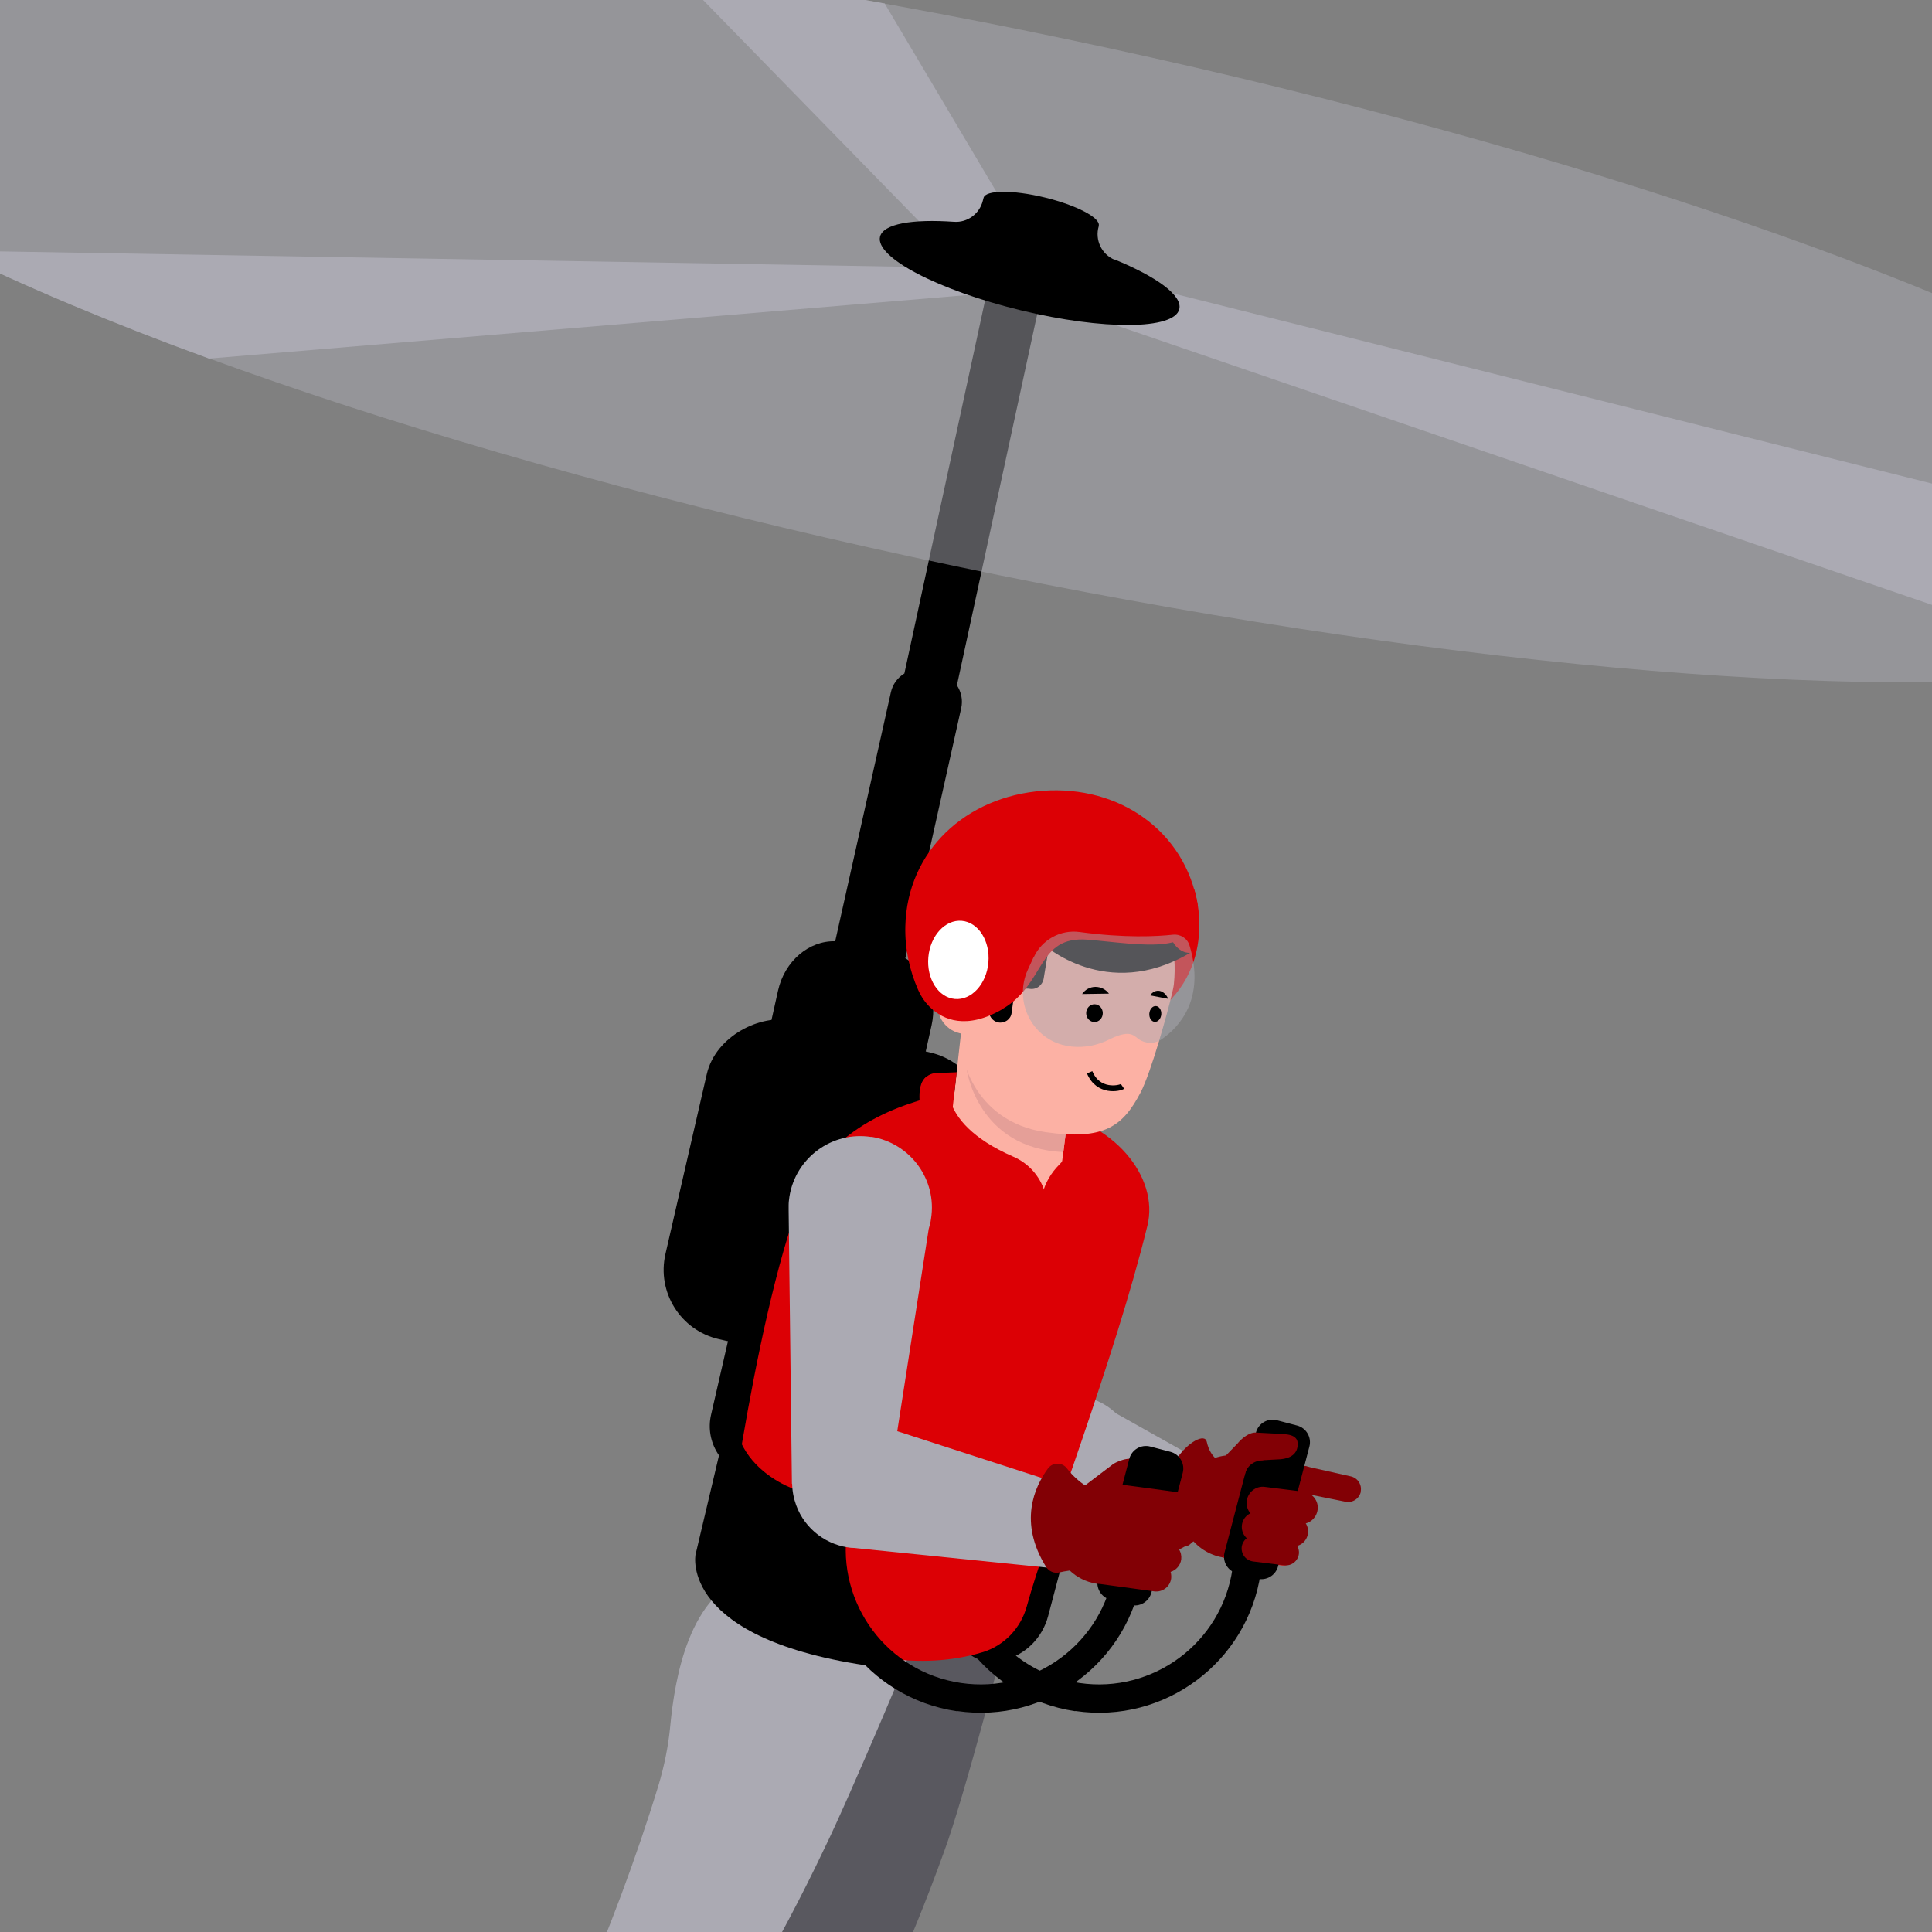 <?xml version="1.0" encoding="UTF-8"?>
<svg id="Layer_1" xmlns="http://www.w3.org/2000/svg" xmlns:xlink="http://www.w3.org/1999/xlink" version="1.1" viewBox="0 0 100 100">
  <rect x="0" y="0" width="100" height="100" fill="#808080" stroke="none"/>
  <!-- Generator: Adobe Illustrator 29.0.1, SVG Export Plug-In . SVG Version: 2.1.0 Build 192)  -->
  <defs>
    <style>
      .st0, .st1 {
        fill: none;
      }

      .st2 {
        opacity: .5;
      }

      .st2, .st3 {
        fill: #abaab3;
      }

      .st4 {
        fill: #59585f;
      }

      .st5 {
        fill: #820005;
      }

      .st6 {
        fill: #e59f98;
      }

      .st7 {
        fill: #dc0005;
      }

      .st8 {
        fill: #fff;
      }

      .st1 {
        stroke: #000;
        stroke-miterlimit: 10;
        stroke-width: .3px;
      }

      .st9 {
        fill: #fcb1a4;
      }

      .st10 {
        clip-path: url(#clippath);
      }
    </style>
    <clipPath id="clippath">
      <rect class="st0" width="100" height="100"/>
    </clipPath>
  </defs>
  <g class="st10">
    <g>
      <path class="st4" d="M52.3,83.82l-9.16.94c-3.7,1.56-3.26,6.88-3.24,7.1-1.49,8.44-3.85,16.65-7.16,24.62-.55,1.33-.08,2.9,1.17,3.61.04.02.09.05.13.07,1.34.68,2.98.14,3.73-1.16,1.88-3.23,7.58-13.37,11.07-23.09h0c1.07-2.83,3.45-12.1,3.45-12.1Z"/>
      <path class="st3" d="M47.71,84.07l-8.89-2.57c-3.15.98-3.89,5.32-4.13,7.86-.1,1.04-.31,2.06-.61,3.06-2.28,7.47-5.73,15.19-9.49,22.22-.69,1.29-.34,2.91.87,3.73.49.33,1.13.55,1.94.5.71-.04,1.36-.41,1.78-.98,1.97-2.72,8.9-12.54,13.46-22.15h0c1.34-2.71,5.08-11.66,5.08-11.66Z"/>
      <path class="st3" d="M57.74,73.13h0c-.72-.67-1.73-1.02-2.79-.87-1.85.27-3.13,1.98-2.86,3.83.23,1.57,1.5,2.73,3.02,2.88l-.15.34,7.04.29.67-3.69-4.93-2.77Z"/>
      <path d="M55.65,88.57c-4.61-.68-7.81-4.98-7.13-9.59l1.46.21c-.56,3.81,2.08,7.36,5.89,7.92,3.81.56,7.36-2.08,7.92-5.89l1.46.21c-.68,4.61-4.98,7.81-9.59,7.13Z"/>
      <path class="st5" d="M70.44,77.19c-.07.37-.42.61-.79.54l-2.54-.51.37-1.35,2.41.54c.37.07.61.42.54.79h0Z"/>
      <path class="st5" d="M66.39,78.31c-.18,1.46-1.51,2.5-2.97,2.32-1.46-.18-2.5-1.51-2.32-2.97.18-1.46,1.51-2.5,2.97-2.32,1.46.18,2.5,1.51,2.32,2.97Z"/>
      <path class="st5" d="M68.21,76.8c-.06.46-.48.79-.93.73l-2.91-.39.21-1.66,2.91.39c.46.06.79.47.73.93h0Z"/>
      <path class="st7" d="M67.18,80.34c-.05.43-.44.73-.87.68l-3.01-.41,1.33-1.37,1.87.23c.43.05.73.44.68.87h0Z"/>
      <path d="M62.38,76.19h6.41c.49,0,.89.4.89.89v1.08c0,.49-.4.89-.89.89h-6.41c-.49,0-.89-.4-.89-.89v-1.08c0-.49.4-.89.89-.89Z" transform="translate(-26.12 121.4) rotate(-75.33)"/>
      <path class="st5" d="M66.29,75.53l-3.19.17.95-.98c.22-.27.61-.59.96-.57l1.11.06c.46.02,1.05.02,1.05.53s-.37.74-.88.79Z"/>
      <path class="st5" d="M65.38,75.58s-.8-.02-.96.8l-.26-.04v-.87l1.32-.26-.1.37Z"/>
      <path class="st5" d="M68.2,78.14c-.06.46-.47.79-.93.73l-2.01-.25c-.46-.06-.79-.48-.73-.93h0c.06-.46.48-.79.93-.73l2.01.25c.46.06.79.47.73.93h0Z"/>
      <path class="st5" d="M67.7,79.36c-.05.43-.44.73-.87.68l-1.87-.23c-.43-.05-.73-.44-.68-.87h0c.05-.43.44-.73.87-.68l1.87.23c.43.05.73.44.68.87h0Z"/>
      <path class="st5" d="M67.23,80.43c-.05.37-.38.63-.75.59l-1.62-.2c-.37-.05-.63-.38-.59-.75h0c.05-.37.38-.63.75-.59l1.62.2c.37.05.63.38.59.75h0Z"/>
      <path class="st5" d="M63.35,75.8c-.07-.1-.69-.25-.89-1.18-.19-.87-3.53,1.71-1.71,5.13.17.33.62.41.88.15.22-.22.53-.35.92-.09l.8-4Z"/>
      <path d="M54.1,78.98s-1.38,5.66-3.83,6.7c0,0,.57.49,1.65.25,1.14-.25,2.03-1.15,2.33-2.28l1.19-4.5-1.34-.17Z"/>
      <path d="M51.18,14.66l-4.37,20.2c-.35.21-.61.56-.7.98l-2.88,12.88c-1.35-.04-2.62,1.02-2.96,2.56l-.84,3.77c-.15.69.21,1.35.81,1.49l5.77,1.29c.6.14,1.22-.31,1.37-1l.84-3.77c.32-1.44-.27-2.84-1.36-3.46l2.89-12.94c.1-.43,0-.85-.22-1.19l4.37-20.2-2.72-.61Z"/>
      <rect x="34.23" y="54.53" width="16.91" height="14.71" rx="3.68" ry="3.68" transform="translate(-27.19 89.64) rotate(-77.06)"/>
      <path d="M39.28,65.83h6.81c1.45,0,2.63,1.18,2.63,2.63v5.24c0,1.45-1.18,2.63-2.63,2.63h-6.81c-1.45,0-2.63-1.18-2.63-2.63v-5.24c0-1.45,1.18-2.63,2.63-2.63Z" transform="translate(-36.15 96.77) rotate(-77.06)"/>
      <path class="st7" d="M37.26,82.38s7.15,5.09,13.59,3.14c1.13-.34,1.99-1.25,2.3-2.39.97-3.57,4.57-12.85,6.24-19.69.61-2.5-1.7-5.43-5.52-6.03v-1.2s-9.91-.66-12.42,5.82c-2.51,6.48-4.18,20.34-4.18,20.34Z"/>
      <polygon class="st9" points="55.73 54.17 49.75 53.4 49.12 59.05 54.67 62.52 55.73 54.17"/>
      <path class="st7" d="M49.18,55.56s-1.04,2.43,3.27,4.31c.78.34,1.37.99,1.62,1.81l.51,1.69h-5.01c-1.3-3.4-2.64-6.87-1.62-7.64l1.22-.17Z"/>
      <path class="st7" d="M47.78,56.8l.25.41,1.36-.56.13-1.15-1.01.04c-.66-.02-1.07.7-.73,1.26Z"/>
      <path class="st7" d="M53.62,63.03l.34-1.26c.15-.56.45-1.07.86-1.48.37-.37.73-.95.51-1.71l.74-.14.76,3.98-3.21.62Z"/>
      <path d="M38.14,71.42l-2.14,9.05s-.87,4.41,9.25,5.79l-3.54-8.98s-4.7-1.09-3.57-5.86Z"/>
      <path class="st6" d="M50.04,55.37s.55,4.07,5,4.26l.18-1.42-5.18-2.84Z"/>
      <path class="st7" d="M61.81,46.02s1.45,4.22-2.41,6.71c-3.76,2.42-2.12-6.32-2.12-6.32l4.53-.38Z"/>
      <path class="st9" d="M55.4,43.68l-.27-.05c-3.51-.65-6.3,2.03-7.1,5.48l1.7.72.09,3.67c-.3.92.48,4.55,4.3,5.1,3.07.44,4.01-.33,4.92-2.06.54-1.04,1.4-4.15,1.61-5.06.04-.18.09-.36.11-.55.37-3.6-1.81-6.59-5.36-7.25Z"/>
      <path d="M49.89,49.95l1.61.18,1.29-3.29,8.36-.19c-.73-2.87-3.38-4.31-6.48-4.31-3.67,0-7.16,2.29-6.97,5.95.08,1.53.5,2.47,1.96,3.65l.22-2Z"/>
      <path class="st9" d="M49.83,53.51c-.83-.11-1.4-.87-1.29-1.7s.87-1.4,1.7-1.29l-.41,2.99Z"/>
      <path d="M51.67,49.38l-.47,2.87c-.05.31.16.61.47.67.33.06.65-.16.69-.49l.09-.65c.06-.4.44-.67.84-.6.35.06.67-.18.73-.53l.35-2.12-2.7.85Z"/>
      <path d="M53.97,48.85s3.28,3.04,7.63.47c0,0-.67.08-1.05-.88h-6.59v.41Z"/>
      <path class="st7" d="M51.88,52.23c2.27-1.32,1.77-3.81,4.43-3.59,2.87.24,5.9.92,5.68-1.82-.65-3.79-4.03-6.18-8.01-5.89s-7.03,3.11-7.12,7.01c-.03,1.18.22,2.29.66,3.29.16.36.38.69.68.96.62.57,1.8,1.14,3.69.04Z"/>
      <ellipse class="st8" cx="49.6" cy="49.69" rx="2.03" ry="1.56" transform="translate(-4.29 94.68) rotate(-84.91)"/>
      <path class="st2" d="M53.5,49.54l-.29.63c-.79,1.7.26,3.72,2.12,3.98.04,0,.09.01.14.02.68.07,1.36-.07,1.97-.38.28-.14.63-.28.92-.28.16,0,.31.06.43.16l.08.06c.36.3.87.33,1.26.06.91-.63,2.27-2.09,1.44-4.85-.11-.37-.47-.6-.86-.56-.83.09-2.48.18-4.84-.14-.98-.13-1.94.4-2.36,1.3Z"/>
      <path class="st1" d="M58.1,56.23c-.16.11-1.26.34-1.7-.73"/>
      <ellipse cx="56.65" cy="52.44" rx=".43" ry=".46"/>
      <ellipse cx="59.8" cy="52.48" rx=".41" ry=".31" transform="translate(2.22 107.39) rotate(-84.91)"/>
      <path d="M57.4,51.43l-1.39.02c.15-.22.4-.37.69-.37s.54.14.7.35Z"/>
      <path d="M60.47,51.7l-.94-.18c.12-.18.31-.27.5-.23s.35.2.44.42Z"/>
      <ellipse class="st2" cx="52.3" cy="15.66" rx="13.94" ry="68.92" transform="translate(26.24 63.63) rotate(-78.15)"/>
      <path class="st3" d="M52.54,14.66h-1.83l-.79-.8-52.42-.89c3.76,1.85,8.25,3.74,13.32,5.59l41.78-3.5-.06-.4Z"/>
      <path class="st3" d="M52.43,13.9l.11.76h1.84L45.79.18c-3.75-.68-7.41-1.27-10.96-1.78l15.09,15.46,2.51.04Z"/>
      <path class="st3" d="M119.71,29.97L55.38,13.85v2.17l54.43,18.65c5.73-.81,9.28-2.37,9.91-4.7Z"/>
      <path d="M57.7,13.45c-.68-.28-1.04-1.03-.83-1.74v-.02c.11-.41-1.15-1.07-2.8-1.47-1.65-.4-3.06-.39-3.16.02l-.04.15c-.17.68-.8,1.14-1.49,1.09-2.16-.15-3.66.1-3.83.77-.26,1.07,3,2.77,7.28,3.81,4.28,1.04,7.96,1.01,8.21-.06.17-.71-1.18-1.68-3.35-2.57Z"/>
      <path d="M49.52,88.57c-4.61-.68-7.81-4.98-7.13-9.59l1.46.21c-.56,3.81,2.08,7.36,5.89,7.92,3.81.56,7.36-2.08,7.92-5.89l1.46.21c-.68,4.61-4.98,7.81-9.59,7.13Z"/>
      <path class="st3" d="M45.1,58.85c-2.02-.32-3.92,1.07-4.24,3.09-.02.15-.04.29-.04.43h0s0,.09,0,.09c0,.07,0,.13,0,.2l.17,14.14,5.24-1.36,1.84-11.83h0c.05-.17.1-.35.12-.53.32-2.02-1.07-3.92-3.09-4.24Z"/>
      <path class="st3" d="M55.78,81.3l1.3-3.78-10.63-3.44h0c-.82-.63-1.91-.88-2.98-.58-1.8.5-2.85,2.37-2.34,4.16.37,1.32,1.47,2.23,2.74,2.43h0s.01,0,.01,0c.1.02.21.03.31.03l11.59,1.18Z"/>
      <path class="st5" d="M55.6,77.31l2.03-1.54s.82-.52,1.46-.12c1.57.99.68,1.72.68,1.72l-.7,1.65-3.46-1.72Z"/>
      <path d="M55.82,77.55h6.41c.49,0,.89.4.89.89v1.08c0,.49-.4.89-.89.89h-6.41c-.49,0-.89-.4-.89-.89v-1.08c0-.49.4-.89.89-.89Z" transform="translate(-32.33 116.07) rotate(-75.33)"/>
      <path class="st5" d="M61.65,78.16c.06-.46-.27-.88-.73-.93l-2.82-.38c-.19-.07-.39-.12-.59-.14-.47-.06-.93.01-1.34.18-.25-.17-.62-.46-.94-.88-.25-.34-.75-.33-.99,0-.69.94-1.54,2.78-.09,5.1.14.22.41.34.67.28.16-.04.35-.07.55-.1.37.35.84.59,1.37.68h0s.02,0,.02,0c.03,0,.06.01.1.01.01,0,.02,0,.03,0l2.86.39c.43.05.82-.25.87-.68.01-.11,0-.22-.03-.33.29-.09.51-.34.55-.65.02-.19-.02-.37-.12-.52.32-.09.57-.36.62-.71.04-.3-.09-.59-.32-.77.18-.13.31-.33.34-.57Z"/>
    </g>
  </g>
</svg>